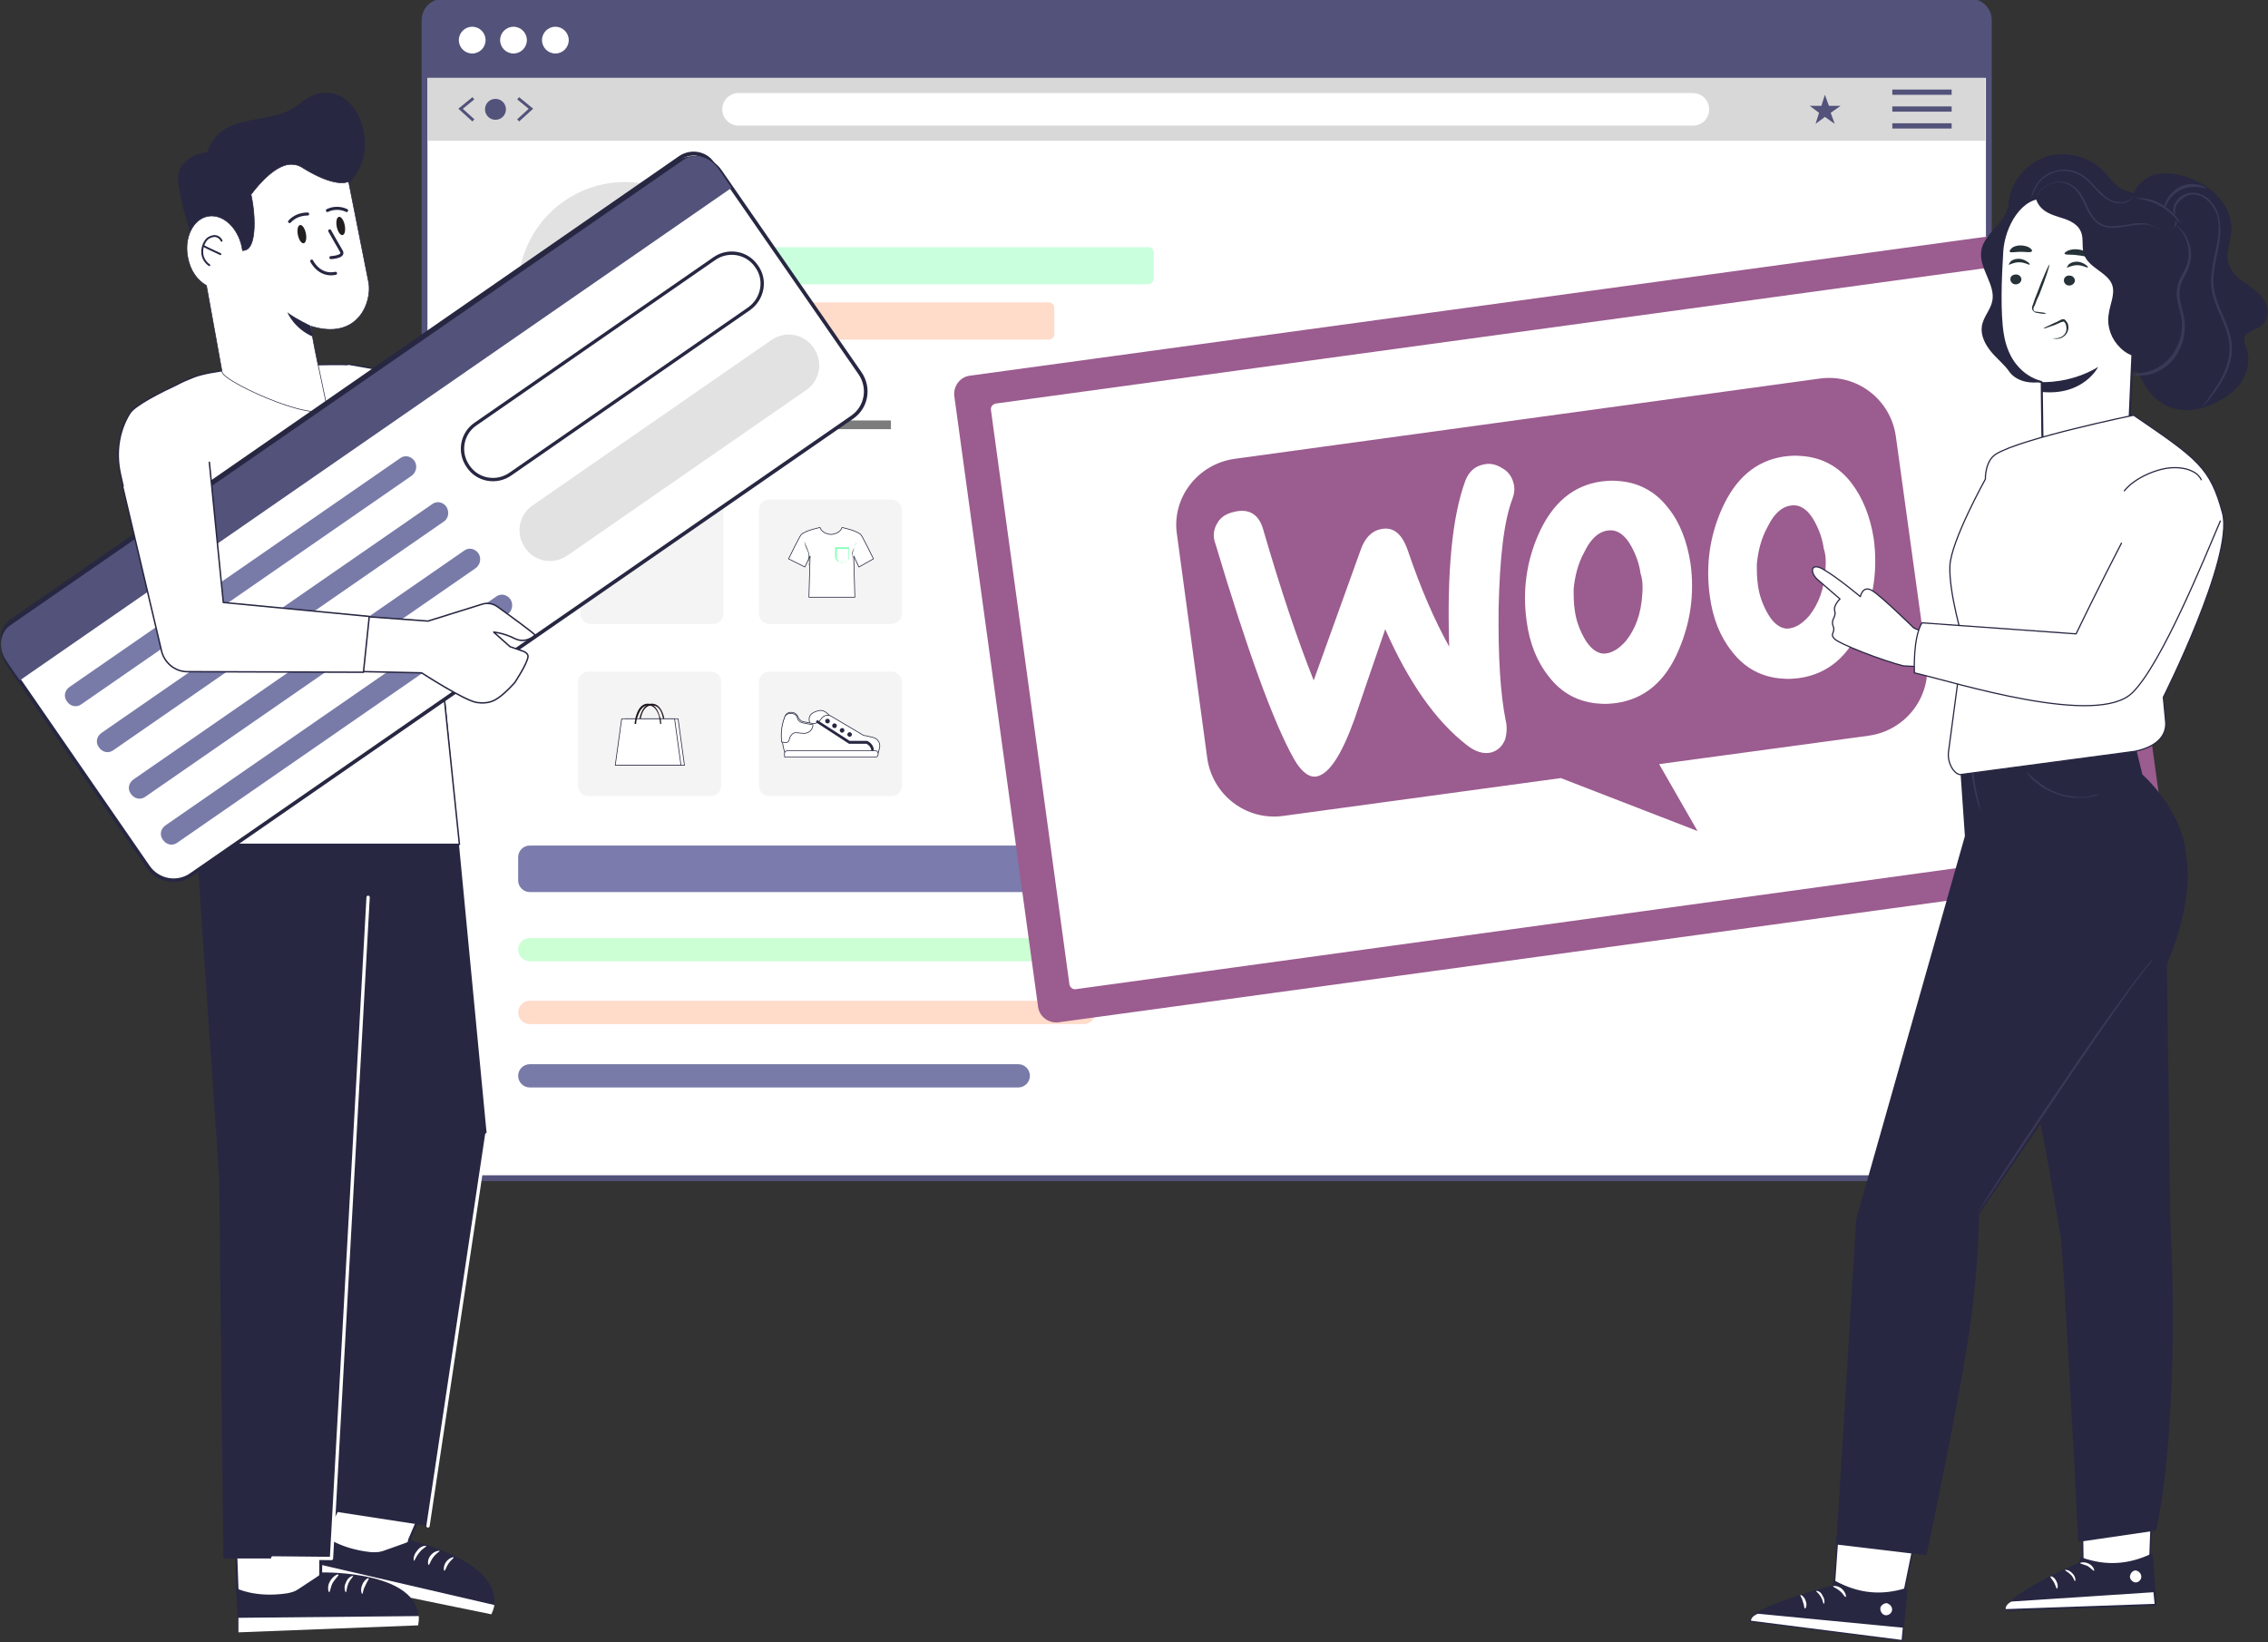 <?xml version="1.0" encoding="utf-8"?>
<!-- Generator: Adobe Illustrator 26.2.1, SVG Export Plug-In . SVG Version: 6.00 Build 0)  -->
<svg version="1.1" id="Layer_1" xmlns="http://www.w3.org/2000/svg" xmlns:xlink="http://www.w3.org/1999/xlink" x="0px" y="0px"
	 viewBox="0 0 390 282.4" style="enable-background:new 0 0 390 282.4;" xml:space="preserve">
<rect x="0" y="0" width="390" height="282.4" fill="#333333" stroke="none"/>
<style type="text/css">
	.st0{fill:#FFFFFF;stroke:#52527A;stroke-width:1.004;stroke-linecap:round;stroke-linejoin:round;stroke-miterlimit:12.112;}
	.st1{fill:#52527A;}
	.st2{fill:#FFFFFF;}
	.st3{fill:#D8D8D8;}
	.st4{fill:none;stroke:#52527A;stroke-width:0.5;stroke-miterlimit:10;}
	.st5{fill:#E2E2E2;}
	.st6{fill:#CAFFDD;}
	.st7{opacity:0.5;fill:#FFB894;}
	.st8{fill:#F4F4F4;}
	.st9{fill:#FFFFFF;stroke:#272742;stroke-width:0.12;stroke-linecap:round;stroke-linejoin:round;stroke-miterlimit:12.112;}
	.st10{fill:#263238;}
	.st11{fill:#89FFB8;}
	.st12{fill:#272742;}
	.st13{fill:#7C7C7C;}
	.st14{fill:#1F141D;}
	.st15{fill:#7B7BAD;}
	.st16{fill:#CCFFD4;}
	.st17{fill:#787BA8;}
	.st18{fill:none;stroke:#FFFFFF;stroke-width:0.57;stroke-linecap:round;stroke-linejoin:round;stroke-miterlimit:12.112;}
	.st19{fill:#FFFFFF;stroke:#272742;stroke-width:0.25;stroke-linecap:round;stroke-linejoin:round;stroke-miterlimit:12.112;}
	.st20{fill:#272742;stroke:#272742;stroke-width:0.524;stroke-linecap:round;stroke-linejoin:round;stroke-miterlimit:12.112;}
	.st21{fill:#FFFFFF;stroke:#272742;stroke-width:0.108;stroke-linecap:round;stroke-linejoin:round;stroke-miterlimit:12.112;}
	.st22{fill:none;stroke:#272742;stroke-width:0.324;stroke-linecap:round;stroke-linejoin:round;stroke-miterlimit:12.112;}
	.st23{fill:#231F20;}
	.st24{fill:none;stroke:#272742;stroke-width:0.524;stroke-linecap:round;stroke-linejoin:round;stroke-miterlimit:12.112;}
	.st25{fill:#FFFFFF;stroke:#272742;stroke-width:0.679;stroke-linecap:round;stroke-linejoin:round;stroke-miterlimit:12.112;}
	.st26{fill:#FFFFFF;stroke:#272742;stroke-width:0.627;stroke-linecap:round;stroke-linejoin:round;stroke-miterlimit:12.112;}
	.st27{fill:#FFFFFF;stroke:#272742;stroke-width:0.574;stroke-linecap:round;stroke-linejoin:round;stroke-miterlimit:12.112;}
	.st28{fill:#9B5C8F;}
	.st29{fill:#FFFFFF;stroke:#272742;stroke-width:0.271;stroke-miterlimit:10;}
	.st30{fill:#272742;stroke:#272742;stroke-width:0.437;stroke-linecap:round;stroke-linejoin:round;stroke-miterlimit:12.112;}
	.st31{fill:#272742;stroke:#272742;stroke-width:0.432;stroke-linecap:round;stroke-linejoin:round;stroke-miterlimit:12.112;}
	.st32{fill:#FFFFFF;stroke:#272742;stroke-width:0.356;stroke-miterlimit:10;}
	.st33{fill:#393956;}
	.st34{fill:#FAFAFA;}
	.st35{fill:#FFFFFF;stroke:#272742;stroke-width:0.207;stroke-linecap:round;stroke-linejoin:round;stroke-miterlimit:12.112;}
</style>
<g>
	<g>
		<path class="st0" d="M338.8,202.6H76.2c-1.8,0-3.2-1.4-3.2-3.2V3.5c0-1.8,1.4-3.2,3.2-3.2h262.6c1.8,0,3.2,1.4,3.2,3.2v195.9
			C342,201.2,340.6,202.6,338.8,202.6z"/>
		<path class="st1" d="M342,13.4V3.5c0-1.8-1.4-3.2-3.2-3.2H76.2c-1.8,0-3.2,1.4-3.2,3.2v9.9H342z"/>
		<g>
			<circle class="st2" cx="81.2" cy="6.9" r="2.3"/>
			<circle class="st2" cx="88.3" cy="6.9" r="2.3"/>
			<circle class="st2" cx="95.5" cy="6.9" r="2.3"/>
		</g>
		<rect x="73.5" y="13.4" class="st3" width="267.9" height="10.8"/>
		<path class="st2" d="M291.1,21.6H127c-1.6,0-2.8-1.3-2.8-2.8v0c0-1.6,1.3-2.8,2.8-2.8h164.1c1.6,0,2.8,1.3,2.8,2.8v0
			C293.9,20.4,292.7,21.6,291.1,21.6z"/>
		<g>
			<path class="st1" d="M85.2,20.6L85.2,20.6c-1,0-1.8-0.8-1.8-1.8v0c0-1,0.8-1.8,1.8-1.8l0,0c1,0,1.8,0.8,1.8,1.8v0
				C87,19.8,86.2,20.6,85.2,20.6z"/>
			<g>
				<polyline class="st4" points="89.1,16.9 91.3,18.7 89.1,20.7 				"/>
				<polyline class="st4" points="81.4,16.9 79.2,18.7 81.4,20.7 				"/>
			</g>
		</g>
		<g>
			<circle class="st5" cx="107.5" cy="49.7" r="18.4"/>
			<path class="st6" d="M197.4,48.9h-64.1c-0.6,0-1-0.4-1-1v-4.4c0-0.6,0.4-1,1-1h64.1c0.6,0,1,0.4,1,1v4.4
				C198.4,48.4,197.9,48.9,197.4,48.9z"/>
			<path class="st7" d="M180.3,58.4h-47.1c-0.6,0-1-0.4-1-1V53c0-0.6,0.4-1,1-1h47.1c0.6,0,1,0.4,1,1v4.4
				C181.3,58,180.9,58.4,180.3,58.4z"/>
			<g>
				<path class="st8" d="M153.3,85.9h-21c-1,0-1.8,0.8-1.8,1.8v17.8c0,1,0.8,1.8,1.8,1.8h21c1,0,1.8-0.8,1.8-1.8V87.8
					C155.1,86.7,154.3,85.9,153.3,85.9z"/>
				<g>
					<g>
						<path class="st9" d="M150.2,96.1c0,0-1.9-3.9-2.2-4.2c-0.1-0.1-0.4-0.3-0.7-0.4c-0.1-0.1-0.3-0.1-0.4-0.2c0,0,0,0,0,0l0,0
							c-0.8-0.3-2.1-0.6-2.1-0.6s-0.3,1.1-1.9,1.2c-1.6-0.1-1.9-1.2-1.9-1.2s-1.3,0.3-2.1,0.6v0c0,0,0,0,0,0
							c-0.2,0.1-0.3,0.1-0.4,0.2c-0.3,0.1-0.6,0.3-0.7,0.4c-0.3,0.3-2.2,4.2-2.2,4.2l2.8,1.4l0.9-1.9l-0.2,7.1h3.8h0.3h3.8l-0.2-7.1
							l0.9,1.9L150.2,96.1z"/>
					</g>
					<g>
						<g>
							<path class="st10" d="M139,97.3c0,0,0-0.2,0-0.6c0-0.4,0-1,0-1.6l0,0c0-0.1-0.1-0.2-0.1-0.3c-0.3-0.6-0.5-1.2-0.6-1.7
								c-0.1-0.2-0.1-0.4-0.2-0.5c0-0.1-0.1-0.2-0.1-0.2c0,0,0,0.1,0.1,0.2c0.1,0.1,0.1,0.3,0.2,0.5c0.2,0.4,0.4,1,0.7,1.7
								c0,0.1,0.1,0.2,0.1,0.3l0,0l0,0c0,0.6,0,1.2-0.1,1.6C139.1,97.1,139,97.3,139,97.3z"/>
						</g>
					</g>
					<g>
						<g>
							<path class="st10" d="M146.6,97.3c0,0,0-0.2,0-0.6c0-0.4,0-1-0.1-1.6l0,0l0,0c0-0.1,0.1-0.2,0.1-0.3c0.3-0.6,0.5-1.2,0.7-1.7
								c0.1-0.2,0.2-0.4,0.2-0.5c0.1-0.1,0.1-0.2,0.1-0.2c0,0,0,0.1-0.1,0.2c0,0.1-0.1,0.3-0.2,0.5c-0.2,0.4-0.4,1-0.6,1.7
								c0,0.1-0.1,0.2-0.1,0.3l0,0c0,0.6,0,1.2,0,1.6C146.6,97.1,146.6,97.3,146.6,97.3z"/>
						</g>
					</g>
					<g>
						<g>
							<path class="st11" d="M145,96.7c0,0,0.1,0,0.2,0c0.1,0,0.3-0.1,0.5-0.3c0.1-0.1,0.1-0.2,0.2-0.4c0-0.1,0-0.3,0-0.5
								c0-0.4,0-0.8,0-1.2l0.1,0.1c-0.4,0-0.8,0-1.3,0c-0.3,0-0.6,0-0.9,0l0.1-0.1c0,0.5,0,0.9,0,1.3c0,0.1,0,0.2,0,0.3
								c0,0.1,0,0.2,0.1,0.3c0.1,0.2,0.2,0.3,0.3,0.4c0.2,0.2,0.5,0.2,0.6,0.2C144.9,96.7,145,96.7,145,96.7c0,0-0.1,0-0.3,0
								c-0.2,0-0.4,0-0.7-0.2c-0.1-0.1-0.2-0.2-0.3-0.4c0-0.1-0.1-0.2-0.1-0.3c0-0.1,0-0.2,0-0.3c0-0.4,0-0.8,0-1.3l0-0.1l0.1,0
								c0.3,0,0.6,0,0.9,0c0.4,0,0.9,0,1.3,0l0.1,0l0,0.1c0,0.4,0,0.8,0,1.2c0,0.2,0,0.3,0,0.5c0,0.2-0.1,0.3-0.2,0.4
								c-0.2,0.2-0.4,0.3-0.5,0.3C145.2,96.7,145.1,96.7,145,96.7C145,96.7,145,96.7,145,96.7z"/>
						</g>
					</g>
				</g>
			</g>
			<g>
				<path class="st8" d="M122.6,85.9h-21c-1,0-1.8,0.8-1.8,1.8v17.8c0,1,0.8,1.8,1.8,1.8h21c1,0,1.8-0.8,1.8-1.8V87.8
					C124.5,86.7,123.6,85.9,122.6,85.9z"/>
			</g>
			<path class="st8" d="M122.2,115.5h-21c-1,0-1.8,0.8-1.8,1.8v17.8c0,1,0.8,1.8,1.8,1.8h21c1,0,1.8-0.8,1.8-1.8v-17.8
				C124.1,116.3,123.3,115.5,122.2,115.5z"/>
			<g>
				<path class="st8" d="M153.3,115.5h-21c-1,0-1.8,0.8-1.8,1.8v17.8c0,1,0.8,1.8,1.8,1.8h21c1,0,1.8-0.8,1.8-1.8v-17.8
					C155.1,116.3,154.3,115.5,153.3,115.5z"/>
				<g>
					<path class="st9" d="M139.5,124.9c-0.9-1.7,0-2.4,1.3-2.7c1.3-0.3,2.3,1.5,2.3,1.5L139.5,124.9z"/>
					<path class="st9" d="M135,129.5c0,0-1.2-2.9,0-6.3c0.1-0.4,0.5-0.7,0.9-0.7h0.3c0.4,0,0.8,0.3,1,0.7l0,0
						c0.1,0.4,0.5,0.8,0.9,0.9l1.6,0.3c0.4,0.1,0.9-0.1,1.2-0.4l0.4-0.5c0.4-0.5,1.1-0.7,1.7-0.3l5.4,3.2c0.1,0.1,0.2,0.1,0.4,0.1
						l1.3,0.3c0.9,0.2,1.4,1.1,1.1,2l-0.2,0.7L135,129.5z"/>
					<path class="st9" d="M137,126l1.1,0.1c0.9,0.1,1.7-0.6,1.7-1.5l0,0c-0.1,0-0.1,0-0.2,0l-1.6-0.3c-0.4-0.1-0.8-0.4-0.9-0.9
						c-0.1-0.4-0.5-0.7-1-0.7h-0.3c-0.4,0-0.8,0.3-0.9,0.7c-0.6,1.6-0.6,3-0.5,4.2l0.7,0.1c0.3,0,0.6-0.2,0.6-0.5l0,0
						C135.9,126.4,136.4,125.9,137,126z"/>
					<circle class="st12" cx="142.3" cy="124" r="0.4"/>
					<circle class="st12" cx="143.5" cy="124.8" r="0.4"/>
					<path class="st12" d="M145.2,125.6c0,0.2-0.2,0.4-0.4,0.4c-0.2,0-0.4-0.2-0.4-0.4c0-0.2,0.2-0.4,0.4-0.4
						C145,125.2,145.2,125.3,145.2,125.6z"/>
					<path class="st12" d="M146.5,126.3c0,0.2-0.2,0.4-0.4,0.4c-0.2,0-0.4-0.2-0.4-0.4c0-0.2,0.2-0.4,0.4-0.4
						C146.3,125.9,146.5,126.1,146.5,126.3z"/>
					<g>
						<path class="st12" d="M150.2,129.5l-0.4-0.1c0.2-0.9-0.6-1.4-0.8-1.5h-3l-5.7-3.7l0.2-0.4l5.6,3.6l3,0
							C149.6,127.6,150.5,128.3,150.2,129.5z"/>
					</g>
					<path class="st9" d="M135,130.2h15.5c0.3,0,0.5-0.2,0.5-0.5v-0.1c0-0.3-0.2-0.5-0.5-0.5h-15.1c-0.3,0-0.5,0.2-0.5,0.5
						C134.9,129.9,134.9,130.3,135,130.2z"/>
				</g>
			</g>
			<path class="st13" d="M153.2,73.8H89.2c-0.1,0-0.1-0.1-0.1-0.1v-1.3c0-0.1,0.1-0.1,0.1-0.1h63.9c0.1,0,0.1,0.1,0.1,0.1v1.3
				C153.3,73.7,153.2,73.8,153.2,73.8z"/>
			<g>
				<g>
					<g>
						<path class="st14" d="M109.9,125L109.9,125c-0.1,0-0.1-0.1-0.1-0.2c0-0.3,0.1-1.1,0.3-1.8c0.4-1.3,1.1-2,2-2
							c0.9,0,1.6,0.7,2,2c0.2,0.7,0.3,1.5,0.3,1.8c0,0.1,0,0.2-0.1,0.2l0,0c-0.1,0-0.1-0.1-0.1-0.2c0-0.3-0.1-1-0.3-1.7
							c-0.3-1.2-0.9-1.8-1.8-1.8c-0.8,0-1.5,0.6-1.8,1.8c-0.2,0.7-0.3,1.4-0.3,1.7C110,124.9,110,125,109.9,125z"/>
					</g>
				</g>
				<g>
					<polygon class="st9" points="117.7,131.6 106.4,131.6 107.5,123.6 116.6,123.6 					"/>
				</g>
				<g>
					<polygon class="st9" points="117.1,131.6 105.8,131.6 106.9,123.6 116,123.6 					"/>
				</g>
				<g>
					<g>
						<g>
							<path class="st2" d="M114,124.4c0,0.2-0.2,0.4-0.4,0.4s-0.4-0.2-0.4-0.4c0-0.2,0.2-0.4,0.4-0.4S114,124.2,114,124.4z"/>
						</g>
					</g>
					<g>
						<g>
							<path class="st2" d="M109.6,124.4c0,0.2-0.2,0.4-0.4,0.4s-0.4-0.2-0.4-0.4c0-0.2,0.2-0.4,0.4-0.4S109.6,124.2,109.6,124.4z"
								/>
						</g>
					</g>
					<g>
						<g>
							<path class="st14" d="M109.3,124.5c0.1,0,0.1,0,0.1-0.1c0-0.4,0.1-0.8,0.3-1.3c0.4-1.2,1-1.8,1.8-1.8c0.8,0,1.4,0.6,1.8,1.8
								c0.1,0.5,0.2,1,0.2,1.3c0,0.1,0.1,0.1,0.1,0.1l0,0c0.1,0,0.1-0.1,0.1-0.1c0-0.4-0.1-0.9-0.3-1.4c-0.4-1.3-1.1-2-2-2
								c-0.9,0-1.6,0.7-2,2c-0.2,0.5-0.2,1.1-0.3,1.4C109.1,124.4,109.2,124.5,109.3,124.5L109.3,124.5z"/>
						</g>
					</g>
				</g>
			</g>
		</g>
		<path class="st15" d="M196.4,153.4H91.1c-1.1,0-2-0.9-2-2v-4c0-1.1,0.9-2,2-2h105.3c1.1,0,2,0.9,2,2v4
			C198.4,152.5,197.5,153.4,196.4,153.4z"/>
		<g>
			<path class="st16" d="M232.1,165.3h-141c-1.1,0-2-0.9-2-2v0c0-1.1,0.9-2,2-2h141c1.1,0,2,0.9,2,2v0
				C234,164.4,233.2,165.3,232.1,165.3z"/>
		</g>
		<path class="st7" d="M186.4,176.1H91.1c-1.1,0-2-0.9-2-2v0c0-1.1,0.9-2,2-2h95.3c1.1,0,2,0.9,2,2v0
			C188.3,175.2,187.5,176.1,186.4,176.1z"/>
		<path class="st17" d="M175.1,187h-84c-1.1,0-2-0.9-2-2l0,0c0-1.1,0.9-2,2-2h84c1.1,0,2,0.9,2,2l0,0
			C177.1,186.1,176.2,187,175.1,187z"/>
		<g>
			<g>
				<g>
					<g>
						<g>
							<g>
								<g>
									<g>
										<g>
											<g>
												<g>
													<g>
														<g>
															<g>
																<g>
																	<polygon class="st2" points="55.8,264 59.1,257.3 72.9,258.9 70.4,264.8 70.2,265.5 54.5,271.1 																	
																		"/>
																	<path class="st12" d="M59.3,257.5l13.3,1.6l-2.4,5.6l0,0l0,0l-0.1,0.5l-15.2,5.4l1.2-6.6L59.3,257.5 M59,257
																		l-3.4,6.9l-1.4,7.5l16.2-5.8l0.2-0.8l2.7-6.2L59,257L59,257z"/>
																</g>
															</g>
														</g>
													</g>
												</g>
											</g>
										</g>
									</g>
								</g>
							</g>
						</g>
						<g>
							<g>
								<path class="st12" d="M70.6,264.9c0,0,17.6,3.9,13.9,12.7l-30.4-6.2l1.4-7.5c0,0,2.7,2.4,8.2,3
									C67,267.2,70.6,264.9,70.6,264.9z"/>
								<g>
									<g>
										<g>
											<g>
												<g>
													<g>
														<g>
															<g>
																<g>
																	<g>
																		<g>
																			<path class="st2" d="M73.3,265.9c0,0.1-0.7,0.4-1.2,1.1c-0.6,0.7-0.8,1.4-0.9,1.4c-0.1,0-0.2-0.9,0.5-1.7
																				C72.3,265.8,73.3,265.7,73.3,265.9z"/>
																		</g>
																	</g>
																</g>
															</g>
														</g>
													</g>
												</g>
											</g>
										</g>
									</g>
								</g>
								<g>
									<g>
										<g>
											<g>
												<g>
													<g>
														<g>
															<g>
																<g>
																	<g>
																		<g>
																			<path class="st2" d="M75.6,266.7c0,0.1-0.6,0.4-1.1,1.1c-0.5,0.6-0.6,1.3-0.8,1.3c-0.1,0-0.3-0.9,0.4-1.7
																				C74.7,266.7,75.6,266.6,75.6,266.7z"/>
																		</g>
																	</g>
																</g>
															</g>
														</g>
													</g>
												</g>
											</g>
										</g>
									</g>
								</g>
								<g>
									<g>
										<g>
											<g>
												<g>
													<g>
														<g>
															<g>
																<g>
																	<g>
																		<g>
																			<path class="st2" d="M76.4,270.1c-0.1,0-0.2-0.8,0.3-1.5c0.5-0.7,1.3-0.9,1.3-0.8c0.1,0.1-0.5,0.5-0.9,1.1
																				C76.7,269.5,76.6,270.1,76.4,270.1z"/>
																		</g>
																	</g>
																</g>
															</g>
														</g>
													</g>
												</g>
											</g>
										</g>
									</g>
								</g>
							</g>
							<g>
								<g>
									<g>
										<g>
											<g>
												<g>
													<g>
														<g>
															<g>
																<path class="st2" d="M54.2,271.4l0.6-2.4l30.2,7c0,0,0,0.5-0.5,1.6L54.2,271.4z"/>
															</g>
														</g>
													</g>
												</g>
											</g>
										</g>
									</g>
								</g>
							</g>
						</g>
					</g>
				</g>
			</g>
			<g>
				<g>
					<g>
						<g>
							<g>
								<g>
									<g>
										<g>
											<g>
												<g>
													<g>
														<g>
															<g>
																<g>
																	<polygon class="st2" points="40.8,273 40.2,256 55.2,255.5 55.2,271.1 41.2,280.2 																	"/>
																	<path class="st12" d="M54.9,255.7l0,14.7l0,0.5l-13.5,8.9l-0.4-6.8l-0.6-16.8L54.9,255.7 M55.4,255.3L40,255.8
																		l0.6,17.2l0.4,7.6l14.4-9.4l0-0.8L55.4,255.3L55.4,255.3z"/>
																</g>
															</g>
														</g>
													</g>
												</g>
											</g>
										</g>
									</g>
								</g>
							</g>
						</g>
						<g>
							<g>
								<path class="st12" d="M55.4,270.4c0,0,18-0.4,16.5,9.1L41,280.7l-0.4-7.6c0,0,3.2,1.7,8.7,0.9
									C52.5,273.5,55.4,270.4,55.4,270.4z"/>
								<g>
									<g>
										<g>
											<g>
												<g>
													<g>
														<g>
															<g>
																<g>
																	<g>
																		<g>
																			<path class="st2" d="M58.2,270.8c0.1,0.1-0.5,0.6-1,1.4c-0.4,0.8-0.4,1.5-0.6,1.6c-0.1,0-0.4-0.9,0.1-1.8
																				C57.3,270.9,58.2,270.6,58.2,270.8z"/>
																		</g>
																	</g>
																</g>
															</g>
														</g>
													</g>
												</g>
											</g>
										</g>
									</g>
								</g>
								<g>
									<g>
										<g>
											<g>
												<g>
													<g>
														<g>
															<g>
																<g>
																	<g>
																		<g>
																			<path class="st2" d="M60.7,271c0.1,0.1-0.5,0.6-0.8,1.3c-0.3,0.7-0.3,1.4-0.4,1.5c-0.1,0.1-0.5-0.8,0-1.7
																				C59.8,271.2,60.7,270.9,60.7,271z"/>
																		</g>
																	</g>
																</g>
															</g>
														</g>
													</g>
												</g>
											</g>
										</g>
									</g>
								</g>
								<g>
									<g>
										<g>
											<g>
												<g>
													<g>
														<g>
															<g>
																<g>
																	<g>
																		<g>
																			<path class="st2" d="M62.3,274.1c-0.1,0-0.4-0.7,0-1.6c0.3-0.8,1-1.2,1.1-1.1c0.1,0.1-0.3,0.6-0.6,1.3
																				C62.4,273.4,62.4,274.1,62.3,274.1z"/>
																		</g>
																	</g>
																</g>
															</g>
														</g>
													</g>
												</g>
											</g>
										</g>
									</g>
								</g>
							</g>
							<g>
								<g>
									<g>
										<g>
											<g>
												<g>
													<g>
														<g>
															<g>
																<path class="st2" d="M41,280.7l0-2.5l31-0.3c0,0,0.1,0.5-0.1,1.6L41,280.7z"/>
															</g>
														</g>
													</g>
												</g>
											</g>
										</g>
									</g>
								</g>
							</g>
						</g>
					</g>
				</g>
			</g>
			<polygon class="st12" points="45,127.3 76.6,120.9 83.7,195.1 73.6,262.4 52.8,259.2 59.1,195.1 			"/>
			<line class="st18" x1="83.7" y1="195.1" x2="73.6" y2="262.4"/>
			<polygon class="st12" points="65,123.2 32.6,127.9 37.7,202.7 38.4,268 57,268 			"/>
			<polyline class="st18" points="63.3,154.3 57,268 46.9,267.9 			"/>
			<path class="st19" d="M67,70.5c0,0,0-6.6-7.1-7.8c-0.7-0.1-20.6-0.1-26.5,2.1c-1,0.4-2,0.8-2.9,1.3c-2.6,1.2-7.4,3.6-8.2,5
				c-1.9,3.1-2.4,6.8-1.6,10.4l2.5,11.1c0.2,0.8,3.4,12.8,5.8,19.5c1.5,4,2.1,8.3,1.9,12.5c0,0,0.5,20.8,1.8,20.6l46.3,0l-6-58
				C72.2,81.1,70.2,75.5,67,70.5z"/>
			<g>
				<path id="eonC1d62Xhr383_00000060025491553166433900000011603652244637509559_" class="st20" d="M46.4,43.8c0,0-11.1,3.2-11,3.5
					c0,0.2-4.7-13.1-4.5-16.8c0.2-3.7,4.9-4.1,4.9-4.1c2.6-7.5,10.7-4.1,15.8-8.3c5-4.2,9.6-0.9,10.7,4.6c1.1,5.5-2.5,8.6-2.6,8.8
					L46.4,43.8z"/>
				<g id="eonC1d62Xhr384_00000045586466724923460020000005843534373611833242_">
					<path id="eonC1d62Xhr385_00000130635759101835075170000012312699841344838067_" class="st21" d="M56.1,69.4l-1-4.8
						c-1.6-7.2-1.6-8.5-1.6-8.5c8.1,2.5,10.5-4.2,9.9-7.5l-3.4-17.1c0-0.1-0.1-0.2-0.1-0.2c0,0-0.1,0-0.2,0c0,0-0.1,0-0.1,0
						c0,0-0.1,0.1-0.3,0.1l0,0c-0.7,0.1-2.9,0.2-7.5-2.7c-0.7-0.4-1.5-0.5-2.3-0.4c-3.1,0.6-6.1,4.9-6.3,5.1c0,0.1-0.1,0.1,0,0.2
						c0.9,4.3,0.7,9-1,9.4c-0.1,0-0.3,0.1-0.5,0.1c0-0.2-0.1-0.4-0.1-0.6c-0.7-3.4-3.3-5.8-5.9-5.3c-2.5,0.5-4.1,3.7-3.4,7.1
						c0.4,2.2,1.6,3.9,3.2,4.8L38.2,64C38.6,65.9,57,74,56.1,69.4z"/>
				</g>
				<g id="eonC1d62Xhr387_00000021085911555804024200000007209116035732188301_">
					<path id="eonC1d62Xhr388_00000172439908280398739590000001854385258718309009_" class="st22" d="M38.1,41.4
						c-0.2-0.5-0.8-0.9-1.4-0.8c-0.6,0.1-1.1,0.4-1.4,0.9c-0.4,0.6-0.6,1.4-0.5,2.2c0.1,0.8,0.6,1.5,1.2,1.9"/>
					<path id="eonC1d62Xhr389_00000173122560185481964060000005645685654673340552_" class="st22" d="M37.9,43.7
						c-1-0.5-2-0.9-2.9-1.4"/>
				</g>
				<g id="eonC1d62Xhr390_00000010303958902722746080000005559029635347560378_">
					
						<ellipse id="eonC1d62Xhr391_00000034073719745767040110000015874235002909866398_" transform="matrix(0.98 -0.198 0.198 0.98 -6.932 11.046)" class="st23" cx="51.9" cy="40.3" rx="0.7" ry="1.6"/>
					
						<ellipse id="eonC1d62Xhr392_00000130616699184565817140000017326261960665466537_" transform="matrix(0.98 -0.198 0.198 0.98 -6.536 12.336)" class="st23" cx="58.6" cy="38.9" rx="0.7" ry="1.6"/>
					<path id="eonC1d62Xhr393_00000155115989239221440590000016432585264799508926_" class="st24" d="M52.9,36.8
						c-1.1,0-2.3,0.4-3.1,1.3"/>
					<path id="eonC1d62Xhr394_00000047023213953705440220000006176213240288194694_" class="st24" d="M56.3,36.2
						c1-0.5,2.3-0.5,3.3,0"/>
					<path id="eonC1d62Xhr395_00000155854832045832846950000004492796553987447225_" class="st24" d="M56.9,44.3
						c0,0,2.4-0.1,1.8-1.1c-0.6-1-2-3.5-2-3.5"/>
					<path id="eonC1d62Xhr396_00000031202133282325342720000007830555343170409374_" class="st24" d="M57.7,47
						c-2.8,0.6-4.1-2.1-4.1-2.1"/>
				</g>
				<path id="eonC1d62Xhr397_00000164516316255214219990000002904366328969270444_" class="st12" d="M49.4,53.7
					c0.1,0.2,1.2,2.8,4.4,4.2c-0.3-1.6-0.4-1.9-0.4-1.9S51,54.9,49.4,53.7z"/>
			</g>
			<path class="st19" d="M59.8,62.6L78.9,66l26.9,8.4l-3.7,8.6l-23-5.1l-16.7-0.2"/>
			<path class="st25" d="M145.7,68.6L30.8,148.2c-1.8,1.2-4.3,0.8-5.5-1l-24.2-35c-1.2-1.8-0.8-4.3,1-5.5L117,27.1
				c1.8-1.2,4.3-0.8,5.5,1l24.2,35C148,64.9,147.5,67.4,145.7,68.6z"/>
			<g>
				<path class="st26" d="M146.6,71.7L32.9,150.4c-2.4,1.7-5.7,1.1-7.4-1.3L1.4,114.2c-1.7-2.4-1.1-5.7,1.3-7.4l113.7-78.7
					c2.4-1.7,5.7-1.1,7.4,1.3l24.1,34.8C149.6,66.7,149,70,146.6,71.7z"/>
				<path class="st1" d="M125.8,32.3l-2.2-3.2c-1.5-2.2-4.2-2.9-6.1-1.6L1.8,107.5c-1.9,1.3-2.2,4.1-0.6,6.3l2.2,3.2L125.8,32.3z"/>
				<g>
					<path class="st17" d="M70.8,81.8L14,121.1c-0.8,0.6-1.9,0.4-2.5-0.5l0,0c-0.6-0.8-0.4-1.9,0.5-2.5l56.8-39.3
						c0.8-0.6,1.9-0.4,2.5,0.5l0,0C71.8,80.1,71.6,81.2,70.8,81.8z"/>
					<path class="st17" d="M76.3,89.7L19.5,129c-0.8,0.6-1.9,0.4-2.5-0.5l0,0c-0.6-0.8-0.4-1.9,0.5-2.5l56.8-39.3
						c0.8-0.6,1.9-0.4,2.5,0.5h0C77.3,88.1,77.1,89.2,76.3,89.7z"/>
					<path class="st17" d="M81.8,97.7L25,137c-0.8,0.6-1.9,0.4-2.5-0.5h0c-0.6-0.8-0.4-1.9,0.5-2.5l56.8-39.3
						c0.8-0.6,1.9-0.4,2.5,0.5l0,0C82.8,96,82.6,97.1,81.8,97.7z"/>
					<path class="st17" d="M87.3,105.6l-56.8,39.3c-0.8,0.6-1.9,0.4-2.5-0.5h0c-0.6-0.8-0.4-1.9,0.5-2.5l56.8-39.3
						c0.8-0.6,1.9-0.4,2.5,0.5l0,0C88.3,103.9,88.1,105.1,87.3,105.6z"/>
				</g>
				<path class="st27" d="M128.8,53.1l-41,28.4c-2.4,1.7-5.7,1.1-7.3-1.3l0,0c-1.7-2.4-1.1-5.7,1.3-7.3l41-28.4
					c2.4-1.7,5.7-1.1,7.3,1.3l0,0C131.8,48.1,131.2,51.4,128.8,53.1z"/>
				<path class="st5" d="M138.6,67.1l-41,28.4c-2.4,1.7-5.7,1.1-7.3-1.3l0,0c-1.7-2.4-1.1-5.7,1.3-7.3l41-28.4
					c2.4-1.7,5.7-1.1,7.3,1.3v0C141.6,62.2,141,65.5,138.6,67.1z"/>
			</g>
			<path class="st19" d="M73.6,106.8l9.3-2.9c0.9-0.3,1.9-0.1,2.6,0.4c2.1,1.5,6.2,4.5,6.5,4.9c0,0-1.5,1.6-3.5,0.6
				s-3.6-1.1-3.6-1.1l2.8,2.5L90,112c0.5,0.2,0.8,0.5,0.8,0.9c-0.1,1.2-2.3,4.5-2.3,4.5s-1.6,1.8-2.8,2.6c-0.6,0.4-1.6,1.1-3.7,0.8
				s-9.5-5.1-9.5-5.1l-23.7-0.5l1.3-10.1L73.6,106.8z"/>
			<path class="st19" d="M36,79.5l2.4,24.1l25.1,2.4l-1,9.6l-30.1-0.1c-2.3,0.1-4.3-1.6-4.7-3.9l-6.6-27.9"/>
		</g>
		<g>
			<polygon class="st1" points="313.8,16.3 314.5,18.2 316.5,18.2 314.8,19.4 315.5,21.3 313.8,20.1 312.2,21.3 312.8,19.4 
				311.2,18.2 313.2,18.2 			"/>
			<g>
				<rect x="325.4" y="15.4" class="st1" width="10.2" height="0.9"/>
				<rect x="325.4" y="18.3" class="st1" width="10.2" height="0.9"/>
				<rect x="325.4" y="21.2" class="st1" width="10.2" height="0.9"/>
			</g>
		</g>
	</g>
	<g>
		<g>
			<path class="st28" d="M369.9,150.1L182,175.8c-1.7,0.2-3.3-1-3.5-2.7l-14.4-105c-0.2-1.7,1-3.3,2.7-3.5l187.9-25.7
				c1.7-0.2,3.3,1,3.5,2.7l14.4,105C372.8,148.3,371.6,149.8,369.9,150.1z"/>
			<path class="st2" d="M365.4,145.3L185,170.1c-0.5,0.1-1-0.3-1.1-0.8l-13.5-98.8c-0.1-0.5,0.3-1,0.8-1.1l180.5-24.7
				c0.5-0.1,1,0.3,1.1,0.8l13.5,98.8C366.4,144.8,366,145.3,365.4,145.3z"/>
		</g>
		<g>
			<path class="st28" d="M212.3,78.9l100.6-13.8c6.4-0.9,12.2,3.6,13.1,9.9l5.3,38.4c0.9,6.4-3.6,12.2-9.9,13.1l-36.1,4.9l6.6,11.5
				l-23.5-9.1l-47.7,6.5c-6.4,0.9-12.2-3.6-13.1-9.9L202.4,92C201.4,85.7,205.9,79.8,212.3,78.9L212.3,78.9z"/>
			<path class="st2" d="M209.3,90c0.6-1.1,1.6-1.7,3-2c2.5-0.6,4.2,0.5,4.9,3c3,10.3,5.9,19,8.7,26l8.1-22.5c0.7-2,1.9-3.2,3.4-3.5
				c2.2-0.5,3.7,0.8,4.7,3.7c2.2,6.5,4.6,12,7.1,16.5c-0.4-12.9,0.5-22.4,2.8-28.6c0.6-1.5,1.6-2.4,3-2.7c1.1-0.3,2.2-0.1,3.3,0.6
				c1.1,0.6,1.7,1.5,2,2.7c0.2,0.9,0.1,1.7-0.2,2.5c-1.5,3.9-2.2,10.2-2.4,18.8c-0.1,8.4,0.3,14.8,1.2,19.3c0.3,1.2,0.2,2.4-0.1,3.4
				c-0.5,1.2-1.3,1.9-2.4,2.2c-1.3,0.3-2.7-0.1-4.2-1.3c-5.3-4.1-10-10.8-14-19.9c-2.4,6.9-4.1,12-5.3,15.5
				c-2.2,6.1-4.3,9.3-6.4,9.8c-1.3,0.3-2.7-0.7-4-3c-3.5-6.2-8-18.6-13.5-37C208.5,92.2,208.7,91,209.3,90z M318.4,83.1
				c-2.2-2.9-5.2-4.5-8.8-4.7c-1-0.1-1.9,0-2.8,0.1c-4.8,0.7-8.4,3.7-10.8,9.2c-2,4.6-2.7,9.5-2,14.7c0.5,3.9,1.8,7.1,3.8,9.6
				c2.2,2.9,5.2,4.5,8.8,4.7c1,0.1,1.9,0,2.8-0.1c4.9-0.7,8.5-3.7,10.8-9.2c2-4.7,2.7-9.6,2-14.8C321.6,88.8,320.3,85.6,318.4,83.1z
				 M313.9,97.9c-0.2,3.4-1.2,6-2.8,8c-1.3,1.5-2.6,2.2-3.9,2.2c-1.2-0.1-2.4-1-3.4-2.9c-0.8-1.5-1.3-3-1.5-4.5
				c-0.2-1.3-0.2-2.5-0.2-3.7c0.2-2.1,0.7-4.3,1.8-6.3c1.3-2.7,2.9-3.9,4.8-3.8c1.2,0.1,2.4,1,3.4,2.9c0.8,1.5,1.3,3,1.5,4.5
				C314,95.5,314,96.7,313.9,97.9z M286.9,87.4c-2.2-2.9-5.2-4.5-8.8-4.7c-1-0.1-1.9,0-2.8,0.1c-4.8,0.7-8.4,3.7-10.8,9.2
				c-2,4.6-2.7,9.5-2,14.7c0.5,3.9,1.8,7.1,3.8,9.6c2.2,2.9,5.2,4.5,8.8,4.7c1,0.1,1.9,0,2.8-0.1c4.9-0.7,8.5-3.7,10.8-9.2
				c2-4.7,2.7-9.6,2-14.8C290.1,93.1,288.9,89.9,286.9,87.4z M282.4,102.2c-0.2,3.4-1.2,6-2.8,8c-1.3,1.5-2.6,2.2-3.9,2.2
				c-1.2-0.1-2.4-1-3.4-2.9c-0.8-1.5-1.3-3-1.5-4.5c-0.2-1.3-0.2-2.5-0.2-3.7c0.2-2.1,0.7-4.3,1.8-6.3c1.3-2.7,2.9-3.9,4.8-3.8
				c1.2,0.1,2.4,1,3.4,2.9c0.8,1.5,1.3,3,1.5,4.5C282.5,99.8,282.5,101.1,282.4,102.2L282.4,102.2L282.4,102.2z"/>
		</g>
	</g>
	<g>
		<g>
			<g>
				<g>
					<polygon class="st29" points="317.1,248.7 315.2,275.5 326.8,276.9 332.4,249.6 					"/>
				</g>
			</g>
			<g>
				<g>
					<g>
						<g>
							<g>
								<path class="st30" d="M315.4,272l-0.1,0.8c0,0-13.7,3.5-14.2,5.9L327,282l0.8-8.7C323.6,274.6,319.6,274.3,315.4,272z"/>
							</g>
						</g>
					</g>
				</g>
			</g>
			<g>
				<g>
					<g>
						<g>
							<g>
								<g>
									<path class="st2" d="M324.7,275.8c0.5,0.2,0.8,0.8,0.6,1.3c-0.2,0.5-0.8,0.8-1.3,0.6c-0.5-0.2-0.8-0.9-0.6-1.4
										C323.7,275.8,324.4,275.5,324.7,275.8"/>
								</g>
							</g>
						</g>
					</g>
				</g>
			</g>
			<g>
				<g>
					<g>
						<g>
							<g>
								<path class="st2" d="M327,282l0.2-2.1l-24.9-2.4c0,0-1.2,0.4-1.2,1.2L327,282z"/>
							</g>
						</g>
					</g>
				</g>
			</g>
			<g>
				<g>
					<g>
						<g>
							<g>
								<g>
									<g>
										<path class="st2" d="M315.2,272.8c0,0.1,0.6,0.3,1.2,0.8c0.6,0.5,0.8,1.1,1,1c0.1,0,0-0.8-0.7-1.4
											C316,272.6,315.2,272.7,315.2,272.8z"/>
									</g>
								</g>
							</g>
						</g>
					</g>
				</g>
				<g>
					<g>
						<g>
							<g>
								<g>
									<g>
										<path class="st2" d="M312.3,273.6c0,0.1,0.5,0.4,0.8,1c0.4,0.6,0.4,1.2,0.5,1.2c0.1,0,0.3-0.7-0.2-1.4
											C313.1,273.6,312.3,273.5,312.3,273.6z"/>
									</g>
								</g>
							</g>
						</g>
					</g>
				</g>
				<g>
					<g>
						<g>
							<g>
								<g>
									<g>
										<path class="st2" d="M310.4,276.6c0.1,0,0.4-0.6,0.1-1.3c-0.2-0.7-0.8-1.1-0.9-1c-0.1,0.1,0.3,0.5,0.4,1.1
											C310.3,276.1,310.2,276.6,310.4,276.6z"/>
									</g>
								</g>
							</g>
						</g>
					</g>
				</g>
			</g>
			<g>
				<g>
					<g>
						<polygon class="st29" points="357.8,245 358.2,271.4 369.6,270.9 370.6,243.7 						"/>
					</g>
				</g>
				<g>
					<g>
						<g>
							<g>
								<g>
									<path class="st30" d="M357.8,268l0,0.8c0,0-12.7,5.5-12.7,8l25.5-0.9l-0.6-8.5C366.2,269.2,362.2,269.6,357.8,268z"/>
								</g>
							</g>
						</g>
					</g>
				</g>
				<g>
					<g>
						<g>
							<g>
								<g>
									<g>
										<path class="st2" d="M367.4,270.1c0.5,0.1,0.9,0.7,0.8,1.2c-0.1,0.5-0.6,0.9-1.1,0.8c-0.5-0.1-1-0.7-0.8-1.2
											C366.4,270.3,367.1,269.9,367.4,270.1"/>
									</g>
								</g>
							</g>
						</g>
					</g>
				</g>
				<g>
					<g>
						<g>
							<g>
								<g>
									<path class="st2" d="M370.5,275.8l-0.2-2l-24.4,1.6c0,0-1.1,0.5-1,1.3L370.5,275.8z"/>
								</g>
							</g>
						</g>
					</g>
				</g>
				<g>
					<g>
						<g>
							<g>
								<g>
									<g>
										<g>
											<path class="st2" d="M357.7,268.8c0,0.1,0.6,0.2,1.3,0.5c0.6,0.4,1,0.9,1.1,0.8c0.1,0-0.1-0.8-0.9-1.2
												C358.4,268.5,357.7,268.7,357.7,268.8z"/>
										</g>
									</g>
								</g>
							</g>
						</g>
					</g>
					<g>
						<g>
							<g>
								<g>
									<g>
										<g>
											<path class="st2" d="M355.1,270c0,0.1,0.5,0.3,1,0.8c0.5,0.5,0.6,1.1,0.7,1.1c0.1,0,0.2-0.7-0.4-1.3
												C355.8,269.9,355.1,269.9,355.1,270z"/>
										</g>
									</g>
								</g>
							</g>
						</g>
					</g>
					<g>
						<g>
							<g>
								<g>
									<g>
										<g>
											<path class="st2" d="M353.7,273.2c0.1,0,0.3-0.6-0.1-1.3c-0.3-0.7-0.9-0.9-1-0.8c-0.1,0.1,0.3,0.5,0.6,1
												C353.5,272.7,353.6,273.2,353.7,273.2z"/>
										</g>
									</g>
								</g>
							</g>
						</g>
					</g>
				</g>
			</g>
			<g>
				<g>
					<g>
						<path class="st31" d="M367,33.9c0.3-1.8,1.9-3.2,3.7-3.7c1.8-0.4,3.7-0.1,5.4,0.5c2,0.7,3.8,1.7,5.2,3.3
							c1.4,1.5,2.3,3.6,2.2,5.6c-0.1,1.9-1.1,3.9-0.5,5.8c0.4,1.4,1.6,2.5,2.8,3.3c1.2,0.9,2.5,1.7,3.3,2.9c0.8,1.2,0.9,3.1-0.2,4.1
							c-1,0.9-2.7,1-3.1,2.2c-0.3,0.8,0.2,1.6,0.4,2.4c0.5,1.6,0.1,3.5-0.8,5c-0.9,1.5-2.3,2.6-3.8,3.4c-2.6,1.5-5.9,2.2-8.7,1
							c-1.4-0.6-2.5-1.6-3.4-2.8c-1.5-2-2.1-4.5-2.3-7c-0.2-2.5,0.2-5,0.5-7.4"/>
					</g>
				</g>
				<g>
					<g>
						<g>
							<path class="st31" d="M366,63.5c2.3,0.6,4.9,0.1,6.7-1.3c1.9-1.5,3-3.8,2.9-6.2c-0.1-2.2-1.1-4.5-0.4-6.6
								c0.5-1.4,1.7-2.6,2.1-4c0.6-2.2-0.7-4.4-2-6.3c-0.8-1.2-1.6-2.4-2.8-3.4c-1.1-0.9-2.6-1.5-4.1-1.2"/>
						</g>
					</g>
				</g>
				<g>
					<g>
						<g>
							<g>
								<path class="st31" d="M345.6,34.6c0.1,1.7-1,3.2-2.1,4.4c-1.1,1.3-2.4,2.6-2.6,4.2c-0.4,2.9,2.5,5.7,1.9,8.6
									c-0.3,1.6-1.6,2.8-1.8,4.4c-0.2,1.5,0.6,3,1.6,4.2c1,1.2,2.2,2.1,3.1,3.4c0,0,1.9,3.1,7.6,1.1"/>
							</g>
						</g>
					</g>
				</g>
				<g>
					<g>
						<g>
							<g>
								<path class="st31" d="M371.3,37.2c0-1.5-1.4-2.7-2.8-3.2c-1.4-0.6-3-0.8-4.2-1.6c-1.1-0.8-1.9-1.9-2.8-2.9
									c-2.3-2.3-5.9-3.3-9.1-2.5c-3.2,0.9-5.8,3.5-6.6,6.7c-0.5,2.2-0.2,4.7,1.5,6.2c2,1.7,4.9,1.3,7.4,0.8c2.5-0.5,5.4-1,7.5,0.5
									c1.3,0.9,2,2.4,2.8,3.7c0.8,1.4,1.8,2.7,3.2,3.2c1.5,0.5,3.5-0.4,3.5-1.9"/>
							</g>
						</g>
					</g>
				</g>
				<g>
					<g>
						<g>
							<g>
								<g>
									<g>
										<g>
											<g>
												<g>
													<g>
														<g>
															<g>
																<g>
																	<g>
																		<g>
																			<g>
																				<g>
																					<path class="st32" d="M365.3,37.5c1.3,0.1,2.3,1.3,2.3,2.6l0,0l-1.5,34.3c-0.1,4.1-6,6.3-10.3,6.2l0,0
																						c-4.4-0.1-4.5-2.3-4.6-6.1c-0.1-6.4-0.1-8.9-0.1-8.8c0,0-5.5-0.9-6.7-8.2c-0.6-3.6-0.4-9.5-0.1-14.3
																						c0.3-4.3,3.2-9.6,7.5-9.2L365.3,37.5z"/>
																				</g>
																			</g>
																		</g>
																	</g>
																</g>
															</g>
														</g>
													</g>
												</g>
											</g>
											<g>
												<g>
													<g>
														<g>
															<g>
																<g>
																	<g>
																		<g>
																			<g>
																				<g>
																					<g>
																						<path class="st10" d="M345.7,48c0,0.5,0.4,0.9,0.9,0.9c0.5,0,0.9-0.3,1-0.8c0-0.5-0.4-0.9-0.9-0.9
																							C346.1,47.2,345.7,47.5,345.7,48z"/>
																					</g>
																				</g>
																			</g>
																		</g>
																	</g>
																</g>
															</g>
														</g>
													</g>
												</g>
												<g>
													<g>
														<g>
															<g>
																<g>
																	<g>
																		<g>
																			<g>
																				<g>
																					<g>
																						<g>
																							<path class="st10" d="M345.4,45.5c0.1,0.1,0.8-0.4,1.8-0.4c1,0,1.7,0.5,1.8,0.4c0.1-0.1-0.1-0.3-0.4-0.5
																								c-0.3-0.2-0.8-0.5-1.5-0.5c-0.6,0-1.1,0.2-1.4,0.5C345.5,45.3,345.4,45.5,345.4,45.5z"/>
																						</g>
																					</g>
																				</g>
																			</g>
																		</g>
																	</g>
																</g>
															</g>
														</g>
													</g>
												</g>
											</g>
											<g>
												<g>
													<g>
														<g>
															<g>
																<g>
																	<g>
																		<g>
																			<g>
																				<g>
																					<g>
																						<path class="st10" d="M354.9,48.2c0,0.5,0.4,0.9,0.9,0.9c0.5,0,0.9-0.3,1-0.8c0-0.5-0.4-0.9-0.9-0.9
																							C355.4,47.3,354.9,47.7,354.9,48.2z"/>
																					</g>
																				</g>
																			</g>
																		</g>
																	</g>
																</g>
															</g>
														</g>
													</g>
												</g>
												<g>
													<g>
														<g>
															<g>
																<g>
																	<g>
																		<g>
																			<g>
																				<g>
																					<g>
																						<g>
																							<path class="st10" d="M355.4,46c0.1,0.1,0.8-0.4,1.8-0.4c1,0,1.7,0.5,1.8,0.4c0.1-0.1-0.1-0.3-0.4-0.5
																								c-0.3-0.2-0.8-0.5-1.5-0.5c-0.6,0-1.1,0.2-1.4,0.5C355.5,45.8,355.4,46,355.4,46z"/>
																						</g>
																					</g>
																				</g>
																			</g>
																		</g>
																	</g>
																</g>
															</g>
														</g>
													</g>
												</g>
											</g>
											<g>
												<g>
													<g>
														<g>
															<g>
																<g>
																	<g>
																		<g>
																			<g>
																				<g>
																					<g>
																						<path class="st10" d="M351.8,53.9c0-0.1-0.6-0.2-1.6-0.3c-0.3,0-0.5-0.1-0.5-0.3c-0.1-0.2,0-0.5,0.2-0.8
																							c0.2-0.6,0.5-1.3,0.8-1.9c1.1-2.8,1.8-5,1.7-5.1c-0.1,0-1.1,2.2-2.1,4.9c-0.3,0.7-0.5,1.3-0.7,1.9
																							c-0.1,0.3-0.3,0.6-0.1,1c0.1,0.2,0.3,0.3,0.4,0.4c0.2,0.1,0.3,0.1,0.4,0.1C351.2,54,351.8,54,351.8,53.9z"/>
																					</g>
																				</g>
																			</g>
																		</g>
																	</g>
																</g>
															</g>
														</g>
													</g>
												</g>
											</g>
											<g>
												<g>
													<g>
														<g>
															<g>
																<g>
																	<g>
																		<g>
																			<g>
																				<g>
																					<path class="st12" d="M351.1,65.7c0,0,4.9,0.3,9.7-2.6c0,0-2.5,5-9.7,4.3V65.7z"/>
																				</g>
																			</g>
																		</g>
																	</g>
																</g>
															</g>
														</g>
													</g>
												</g>
											</g>
										</g>
									</g>
								</g>
								<g>
									<g>
										<g>
											<g>
												<g>
													<g>
														<g>
															<g>
																<g>
																	<g>
																		<path class="st10" d="M355,43.6c0.1,0.3,1.1,0.1,2.3,0.3c1.2,0.1,2.1,0.5,2.3,0.2c0.1-0.1-0.1-0.4-0.5-0.6
																			c-0.4-0.3-1-0.5-1.7-0.6c-0.7-0.1-1.3,0-1.8,0.2C355.2,43.3,355,43.5,355,43.6z"/>
																	</g>
																</g>
															</g>
														</g>
													</g>
												</g>
											</g>
										</g>
									</g>
								</g>
								<g>
									<g>
										<g>
											<g>
												<g>
													<g>
														<g>
															<g>
																<g>
																	<g>
																		<path class="st10" d="M345.6,43.3c0.2,0.2,1,0,1.9,0c0.9,0,1.7,0.2,1.9-0.1c0.1-0.1,0-0.3-0.4-0.6
																			c-0.3-0.2-0.9-0.4-1.6-0.4c-0.6,0-1.2,0.2-1.5,0.5C345.6,43,345.5,43.2,345.6,43.3z"/>
																	</g>
																</g>
															</g>
														</g>
													</g>
												</g>
											</g>
										</g>
									</g>
								</g>
							</g>
						</g>
					</g>
				</g>
				<g>
					<g>
						<g>
							<g>
								<path class="st31" d="M370.4,61.3c-2,0.4-4.2-0.2-5.6-1.6c-1.5-1.4-2.3-3.5-2-5.5c0.2-1.8,1.2-3.6,0.6-5.3
									c-0.8-2.2-3.9-2.9-4.8-5.1c-0.5-1.3,0-2.8-0.6-4.1c-0.5-1.2-1.8-1.9-3-2.3c-1.2-0.4-2.5-0.7-3.5-1.5c-1-0.8-1.7-2.3-1-3.4
									c5.4,0.6,10.7,1.9,15.8,3.8c1.2,0.4,2.4,1,3.1,2c0.7,1.1,0.7,2.5,0.6,3.9c-0.3,6.5-0.6,13-0.9,19.5"/>
							</g>
						</g>
					</g>
				</g>
				<g>
					<g>
						<g>
							<g>
								<g>
									<path class="st33" d="M374.2,37.8c0,0,0.1,0.1,0.1,0.3c0,0.2,0,0.6-0.3,0.9c-0.3,0.3-0.7,0.6-1.3,0.7
										c-0.6,0-1.2-0.2-1.8-0.5c-0.6-0.3-1.3-0.6-2.1-0.6c-0.8,0-1.7,0.1-2.6,0.2c-0.9,0.2-1.9,0.4-2.9,0.4c-1,0-2.2-0.3-3-1.1
										c-0.8-0.8-1.3-1.7-1.7-2.6c-0.4-0.9-0.8-1.8-1.4-2.5c-1.1-1.5-2.9-1.9-4.2-1.5c-1.3,0.3-2.1,1.2-2.5,1.9
										c-0.4,0.7-0.5,1.1-0.5,1.1c0,0,0-0.1,0.1-0.3c0.1-0.2,0.2-0.5,0.3-0.8c0.4-0.7,1.2-1.6,2.6-2c0.7-0.2,1.5-0.2,2.3,0
										c0.8,0.2,1.6,0.8,2.2,1.5c0.6,0.7,1,1.6,1.4,2.5c0.4,0.9,0.9,1.8,1.6,2.5c0.7,0.7,1.7,1,2.7,1c1,0,1.9-0.2,2.8-0.3
										c0.9-0.2,1.8-0.3,2.6-0.2c0.8,0,1.6,0.4,2.2,0.7c0.6,0.3,1.2,0.6,1.7,0.6c0.5,0,0.9-0.3,1.2-0.5c0.3-0.3,0.3-0.6,0.3-0.8
										C374.2,37.9,374.2,37.8,374.2,37.8z"/>
								</g>
							</g>
						</g>
					</g>
					<g>
						<g>
							<g>
								<g>
									<path class="st33" d="M375,38.5c-0.1,0.1-1.2-1.8-3.4-3c-2.2-1.3-4.3-1.3-4.3-1.4c0,0,0.5-0.1,1.4,0c0.8,0.1,2,0.4,3.1,1.1
										c1.1,0.7,2,1.5,2.5,2.2C374.8,38,375,38.5,375,38.5z"/>
								</g>
							</g>
						</g>
					</g>
					<g>
						<g>
							<g>
								<path class="st33" d="M366.9,33.7c0,0,0,0.1-0.1,0.2c-0.1,0.1-0.2,0.3-0.5,0.5c-0.5,0.4-1.3,0.7-2.4,0.5
									c-1.1-0.2-2.2-0.9-3.1-1.9c-1-1-1.9-2.2-3.2-2.9c-1.3-0.7-2.9-0.9-4.1-0.5c-1.3,0.3-2.3,1.1-2.9,1.9
									c-0.6,0.8-0.9,1.6-1.1,2.1c-0.2,0.5-0.2,0.9-0.2,0.9c0,0,0-0.1,0-0.2c0-0.2,0-0.4,0.1-0.7c0.1-0.6,0.4-1.4,1-2.2
									c0.6-0.8,1.6-1.7,3-2c1.3-0.4,3-0.3,4.4,0.5c1.4,0.8,2.3,2.1,3.3,3c0.9,1,1.9,1.7,2.9,1.8c1,0.2,1.8-0.1,2.3-0.4
									C366.7,34,366.9,33.7,366.9,33.7z"/>
							</g>
						</g>
					</g>
					<g>
						<g>
							<path class="st33" d="M366.6,64.4c0,0,0.1,0,0.3,0.1c0.2,0,0.5,0.1,0.9,0.1c0.8,0,2.1-0.1,3.4-0.8c1.3-0.6,2.8-1.9,3.6-3.7
								c0.9-1.8,1.2-4.1,0.6-6.3c-0.3-1.1-0.6-2.1-0.6-3.2c-0.1-1,0.3-2,0.7-2.8c0.5-0.8,0.9-1.7,1.1-2.6c0.2-0.9,0.2-1.7,0.1-2.4
								c-0.3-1.5-0.9-2.6-1.5-3.2c-0.3-0.3-0.5-0.5-0.7-0.7c-0.2-0.1-0.3-0.2-0.3-0.2c0,0,0.3,0.3,0.8,0.9c0.5,0.6,1.1,1.7,1.3,3.1
								c0.1,0.7,0.1,1.5-0.1,2.3c-0.2,0.8-0.6,1.6-1.1,2.5c-0.2,0.4-0.5,0.9-0.6,1.4c-0.1,0.5-0.2,1.1-0.2,1.6
								c0,1.1,0.4,2.2,0.6,3.2c0.6,2.1,0.3,4.3-0.6,6c-0.8,1.7-2.1,2.9-3.4,3.6c-1.3,0.7-2.5,0.8-3.3,0.9
								C367,64.4,366.6,64.3,366.6,64.4z"/>
						</g>
					</g>
					<g>
						<g>
							<path class="st33" d="M379.4,32.4c0,0-0.4-0.4-1.2-0.6c-0.8-0.2-2.1-0.3-3.3,0.3c-1.2,0.6-2,1.6-2.4,2.4
								c-0.4,0.8-0.4,1.3-0.3,1.4c0.1,0,0.2-0.5,0.6-1.2c0.4-0.7,1.2-1.6,2.3-2.1c1.1-0.5,2.3-0.5,3.1-0.4
								C378.9,32.2,379.3,32.5,379.4,32.4z"/>
						</g>
					</g>
					<g>
						<g>
							<path class="st33" d="M374,37c0,0,0-0.2,0-0.5c0-0.3,0-0.8,0.3-1.3c0.3-0.5,0.8-1,1.5-1.4c0.7-0.4,1.7-0.5,2.6-0.1
								c0.9,0.4,1.8,1.2,2.4,2.3c0.6,1.1,0.8,2.4,0.7,3.7c0,1.4-0.4,2.8-0.7,4.3c-0.3,1.5-0.6,3.1-0.6,4.7c0.1,1.7,0.6,3.2,1.2,4.6
								c0.6,1.4,1.2,2.7,1.6,4.1c0.4,1.3,0.5,2.6,0.3,3.8c-0.2,1.2-0.6,2.3-1,3.2c-0.9,1.9-2,3.2-2.6,4.2c-0.3,0.4-0.6,0.8-0.8,1.1
								c-0.2,0.2-0.3,0.4-0.3,0.4c0,0,0.1-0.1,0.3-0.3c0.2-0.2,0.5-0.6,0.9-1c0.7-0.9,1.8-2.3,2.8-4.2c0.5-1,0.9-2.1,1.1-3.3
								c0.2-1.2,0.1-2.6-0.3-4c-0.4-1.4-1-2.7-1.6-4.1c-0.6-1.4-1.1-2.9-1.2-4.5c-0.1-3.2,1.2-6.1,1.2-9c0-1.4-0.2-2.8-0.8-3.9
								c-0.6-1.1-1.5-2-2.6-2.4c-1-0.4-2.1-0.3-2.9,0.1c-0.8,0.4-1.3,1-1.5,1.5c-0.3,0.5-0.3,1-0.3,1.4C373.9,36.8,374,37,374,37z"
								/>
						</g>
					</g>
				</g>
				<g>
					<g>
						<g>
							<g>
								<path class="st10" d="M353.1,58.2c0-0.1,0.5,0.1,1.2-0.2c0.3-0.1,0.7-0.4,0.9-0.8c0.2-0.4,0.2-1,0-1.5
									c-0.1-0.1-0.1-0.2-0.2-0.3c-0.1-0.1-0.1-0.1-0.2-0.1c-0.1,0-0.2,0.1-0.4,0.1c-0.1,0.1-0.3,0.1-0.4,0.2
									c-0.5,0.2-0.9,0.4-1.3,0.5c-0.8,0.3-1.2,0.4-1.3,0.4c0-0.1,0.4-0.3,1.1-0.6c0.4-0.2,0.8-0.4,1.3-0.6
									c0.1-0.1,0.2-0.1,0.4-0.2c0.1-0.1,0.2-0.1,0.4-0.2c0.1,0,0.2,0,0.3,0c0.1,0,0.2,0.1,0.3,0.2c0.1,0.1,0.2,0.3,0.3,0.4
									c0.3,0.6,0.2,1.3-0.1,1.8c-0.3,0.5-0.8,0.8-1.2,0.9c-0.4,0.1-0.8,0.1-1,0C353.2,58.3,353.1,58.3,353.1,58.2z"/>
							</g>
						</g>
					</g>
				</g>
			</g>
			<g>
				<g>
					<path class="st10" d="M381.6,154.9c0,0.1,0,0.2,0.1,0.3C381.6,154.9,381.5,154.6,381.6,154.9z"/>
				</g>
			</g>
			<g>
				<g>
					<g>
						<path class="st30" d="M373,210.2l-0.6-44.4c3-7.1,4.2-14.2,3.3-18.6c0.1,0.5,0.1,1,0-0.3c-0.8-7.8-7.5-13.6-7.5-13.6l-2.3-9.5
							l-28.9,4.1l1.1,15.9l-18.7,65.9l-3.4,55.7l15.1,1.8c0,0,5.9-27.8,7.5-39.5c1.5-10.7,1.5-19,1.5-19l10.9-16
							c0.7,3.3,2.1,11.3,3.6,20.1c0.4,2.5,3,52.1,3,52.1l13-1.9C374.9,241.7,373,210.2,373,210.2z"/>
					</g>
				</g>
				<g>
					<g>
						<g>
							<g>
								<path class="st33" d="M340.7,139.7c0,0-0.3-0.6-0.6-1.6c-0.3-1-0.7-2.4-0.9-4c-0.2-1.6-0.3-3-0.3-4.1c0-1,0.1-1.7,0.1-1.7
									c0.1,0,0.1,0.6,0.1,1.7c0.1,1,0.2,2.5,0.4,4c0.2,1.6,0.5,2.9,0.8,4C340.5,139.1,340.7,139.7,340.7,139.7z"/>
							</g>
						</g>
					</g>
					<g>
						<g>
							<g>
								<path class="st33" d="M342,128.9c0,0,0.1-0.1,0.4-0.2c0.3-0.1,0.7-0.1,1.1,0.2c0.4,0.2,0.9,0.7,1,1.4
									c0.1,0.7-0.3,1.4-0.9,1.8c-0.7,0.4-1.5,0.2-2-0.2c-0.5-0.4-0.7-1-0.7-1.5c0-0.5,0.2-0.8,0.3-1.1c0.1-0.2,0.2-0.3,0.2-0.3
									c0,0,0,0.1-0.1,0.4c-0.1,0.2-0.2,0.6-0.2,1c0,0.4,0.2,0.9,0.6,1.3c0.4,0.3,1.1,0.5,1.6,0.1c0.5-0.3,0.8-1,0.8-1.5
									c0-0.5-0.4-1-0.8-1.2C342.6,128.7,342,129,342,128.9z"/>
							</g>
						</g>
					</g>
					<g>
						<g>
							<g>
								<path class="st33" d="M361,136.6c0,0-0.2,0.1-0.5,0.2c-0.3,0.1-0.8,0.2-1.5,0.3c-0.6,0.1-1.4,0.1-2.2,0.1
									c-0.8-0.1-1.8-0.2-2.7-0.5c-0.9-0.3-1.8-0.7-2.5-1.1c-0.7-0.4-1.3-0.9-1.8-1.3c-0.5-0.4-0.8-0.8-1-1.1
									c-0.2-0.3-0.3-0.4-0.3-0.5c0.1,0,0.5,0.6,1.5,1.4c0.5,0.4,1.1,0.8,1.8,1.3c0.7,0.4,1.5,0.8,2.4,1.1c0.9,0.3,1.8,0.4,2.6,0.5
									c0.8,0.1,1.6,0.1,2.2,0C360.2,136.7,361,136.5,361,136.6z"/>
							</g>
						</g>
					</g>
				</g>
				<g>
					<g>
						<g>
							<path class="st33" d="M370.3,164.9c0,0-0.1,0.2-0.3,0.4c-0.2,0.3-0.6,0.7-1,1.2c-0.8,1.1-2,2.6-3.4,4.6
								c-2.8,3.9-6.6,9.4-10.7,15.5c-4.1,6.1-7.8,11.6-10.5,15.6c-1.3,2-2.4,3.6-3.2,4.7c-0.4,0.5-0.7,1-0.9,1.3
								c-0.2,0.3-0.3,0.4-0.3,0.4c0,0,0.1-0.2,0.3-0.5c0.2-0.3,0.5-0.8,0.8-1.3c0.8-1.2,1.8-2.8,3.1-4.8c2.6-4,6.3-9.6,10.4-15.6
								c4.1-6.1,7.9-11.5,10.8-15.4c1.4-1.9,2.6-3.5,3.4-4.5c0.4-0.5,0.8-0.9,1-1.2C370.2,165,370.3,164.9,370.3,164.9z"/>
						</g>
					</g>
				</g>
			</g>
			<g>
				<g>
					<g>
						<path class="st10" d="M370.1,85.3"/>
						<path class="st10" d="M370.4,86.7"/>
					</g>
				</g>
				<g>
					<g>
						<path class="st34" d="M338.8,88.5c0,0,0,0.1,0.1,0.3c0.1,0.2,0.3,0.4,0.6,0.7c0.5,0.6,1.5,1.2,2.9,1.6
							c1.3,0.4,3.1,0.5,4.9,0.1c1.8-0.4,3.7-1.1,5.6-1.8c3.9-1.5,7.8-1.3,10.5-0.7c2.7,0.6,4.2,1.5,4.2,1.4c0,0-0.1-0.1-0.3-0.2
							c-0.2-0.1-0.4-0.2-0.8-0.4c-0.7-0.3-1.7-0.8-3.1-1.1c-1.3-0.3-3-0.6-4.8-0.5c-1.8,0-3.9,0.4-5.8,1.1c-2,0.7-3.8,1.5-5.6,1.8
							c-1.8,0.4-3.4,0.3-4.7,0c-1.3-0.3-2.3-0.9-2.8-1.5C339.1,88.8,338.9,88.4,338.8,88.5z"/>
					</g>
				</g>
				<g>
					<g>
						<path class="st35" d="M366.9,71.4c0,0-19.4,4-23.7,6.7c-1.9,1.2-1.8,4.3-1.8,4.3s-5.9,10.6-6.1,14.9
							c-0.2,4.7,2.3,12.9,2.3,12.9l-2.5,18.8c-0.4,2.2,1,4.2,2,4.2l30-4c3.9-0.8,5.5-2.8,5.3-5.1l-0.4-4.2c0,0,12.1-24,10.2-31.6
							C380.1,80.4,377.9,78.9,366.9,71.4z"/>
					</g>
				</g>
				<g>
					<g>
						<path class="st35" d="M378.5,82.5c0,0,0-0.2-0.3-0.5c-0.2-0.3-0.6-0.7-1.3-1c-1.2-0.6-3.2-0.8-5.2-0.3c-2,0.5-3.7,1.4-4.8,2.2
							c-1.1,0.8-1.6,1.5-1.6,1.5"/>
					</g>
				</g>
			</g>
			<path id="eonC1d62Xhr415_00000085942193607398741850000009428025792537360796_" class="st35" d="M328.9,107.8
				c0,0-5.2-5.1-6.9-6.2c-1.7-1.1-2.1,1-2.1,1s-3.8-3.2-6.2-4.6c-2.4-1.5-2.6,0.5-1,1.8c1.6,1.4,3.7,3.2,3.7,3.2s-1.2,1.1-0.9,2.1
				s-0.7,1.4-0.3,2.5c0.5,1.2-0.6,1.3,0.2,2.2c0.7,0.9,8.6,3.9,11.9,4.7c0,0,5.1,0.4,5.7-0.4c0.6-0.9-0.6-3-0.7-4.7
				C332.3,109,329,108.2,328.9,107.8z"/>
			<path id="eonC1d62Xhr418_00000165198184708411094640000007065380672150667401_" class="st35" d="M381.8,89.6
				c-2.6,6.1-10.1,24.6-15.1,29.5c-6,6-30.3-1.7-37.5-3.4c0,0-0.3-6,1.3-8.6L357,109c0,0,3.9-8.1,7.8-15.6"/>
		</g>
	</g>
</g>
</svg>
